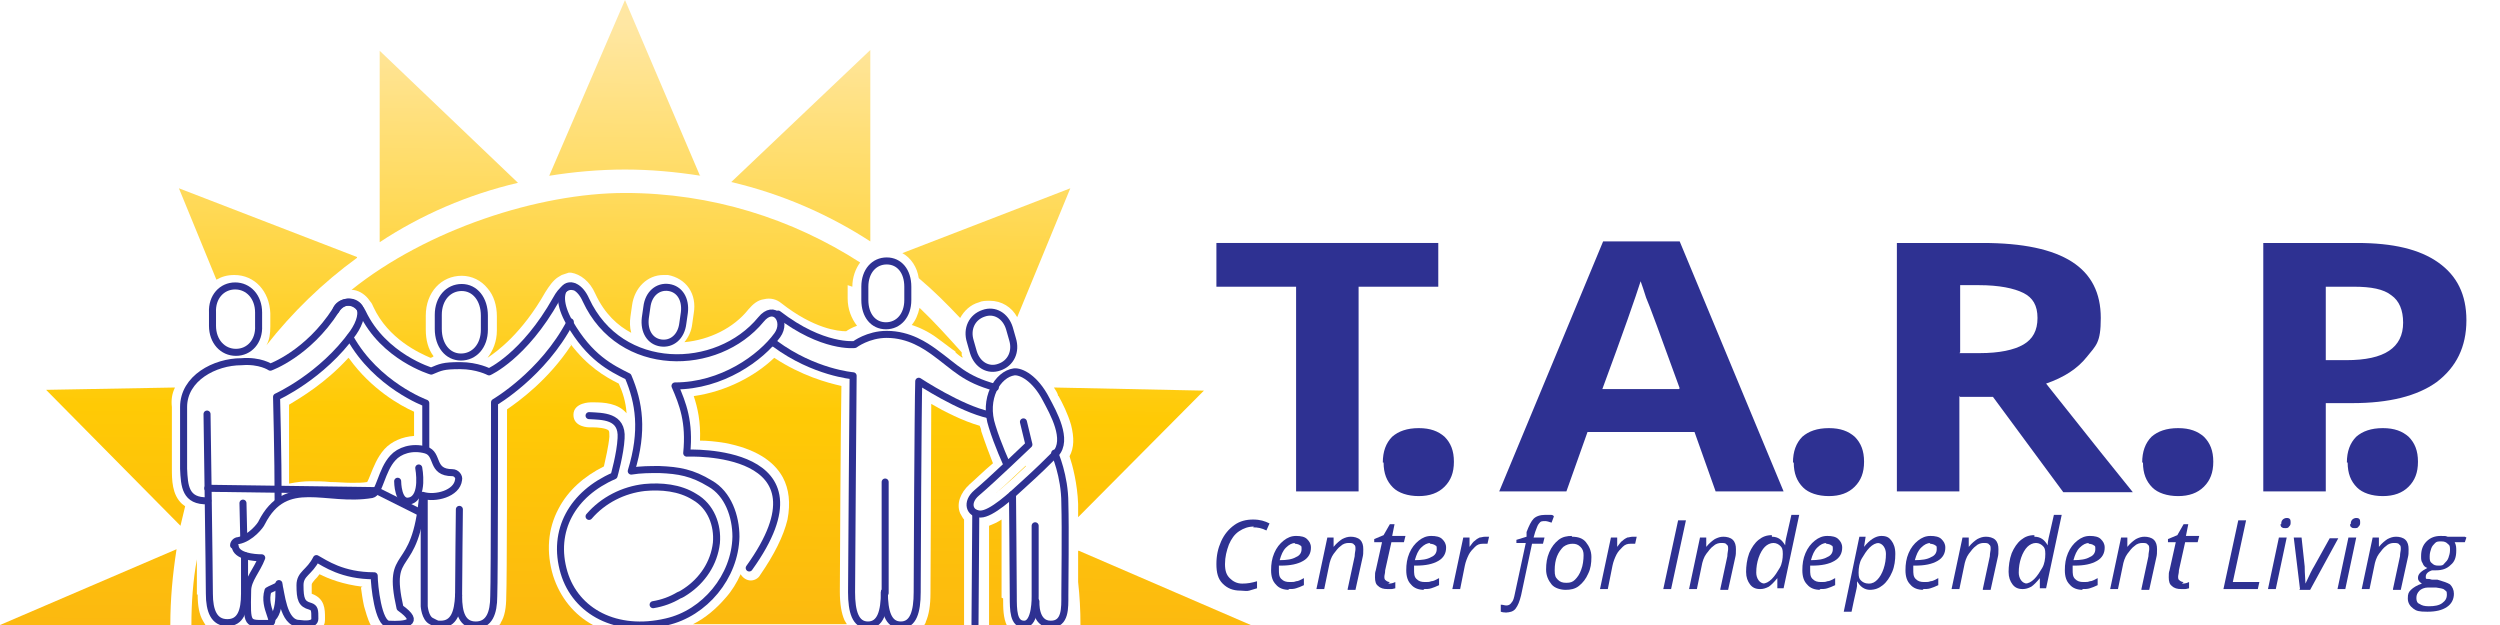 <?xml version="1.0" encoding="UTF-8"?>
<svg id="Layer_1" data-name="Layer 1" xmlns="http://www.w3.org/2000/svg" xmlns:xlink="http://www.w3.org/1999/xlink" version="1.1" viewBox="0 0 320 80">
  <defs>
    <style>
      .cls-1 {
        fill: url(#Gold-3);
      }

      .cls-1, .cls-2, .cls-3, .cls-4, .cls-5, .cls-6, .cls-7, .cls-8, .cls-9, .cls-10, .cls-11, .cls-12, .cls-13, .cls-14, .cls-15, .cls-16, .cls-17, .cls-18, .cls-19 {
        stroke-width: 0px;
      }

      .cls-2 {
        fill: url(#Gold-8);
      }

      .cls-3 {
        fill: url(#Gold-2);
      }

      .cls-4 {
        fill: url(#Gold-4);
      }

      .cls-5 {
        fill: url(#Gold-9);
      }

      .cls-6 {
        fill: url(#Gold-5);
      }

      .cls-7 {
        fill: url(#Gold-6);
      }

      .cls-8 {
        fill: url(#Gold-7);
      }

      .cls-9 {
        fill: url(#Gold);
      }

      .cls-10 {
        fill: #2e3192;
      }

      .cls-11 {
        fill: url(#Gold-15);
      }

      .cls-12 {
        fill: url(#Gold-13);
      }

      .cls-13 {
        fill: url(#Gold-16);
      }

      .cls-14 {
        fill: url(#Gold-10);
      }

      .cls-15 {
        fill: url(#Gold-11);
      }

      .cls-16 {
        fill: url(#Gold-14);
      }

      .cls-17 {
        fill: url(#Gold-12);
      }

      .cls-18 {
        fill: url(#Gold-17);
      }

      .cls-19 {
        fill: url(#Gold-18);
      }

      .cls-20 {
        fill: none;
        stroke: #2e3192;
        stroke-linecap: round;
        stroke-linejoin: round;
        stroke-width: .9px;
      }
    </style>
    <linearGradient id="Gold" x1="26.4" y1="2.4" x2="25.1" y2="101.6" gradientUnits="userSpaceOnUse">
      <stop offset="0" stop-color="#ffe7a3"/>
      <stop offset=".5" stop-color="#ffca05"/>
      <stop offset="1" stop-color="#faac18"/>
    </linearGradient>
    <linearGradient id="Gold-2" data-name="Gold" x1="44.7" y1="2.6" x2="43.5" y2="101.8" xlink:href="#Gold"/>
    <linearGradient id="Gold-3" data-name="Gold" x1="34.7" y1="2.5" x2="33.4" y2="101.7" xlink:href="#Gold"/>
    <linearGradient id="Gold-4" data-name="Gold" x1="45.6" y1="2.6" x2="44.3" y2="101.8" xlink:href="#Gold"/>
    <linearGradient id="Gold-5" data-name="Gold" x1="72.8" y1="2.9" x2="71.6" y2="102.1" xlink:href="#Gold"/>
    <linearGradient id="Gold-6" data-name="Gold" x1="80.2" y1="3" x2="79" y2="102.2" xlink:href="#Gold"/>
    <linearGradient id="Gold-7" data-name="Gold" x1="15.5" y1="2.2" x2="14.3" y2="101.4" xlink:href="#Gold"/>
    <linearGradient id="Gold-8" data-name="Gold" x1="12.2" y1="2.2" x2="10.9" y2="101.4" xlink:href="#Gold"/>
    <linearGradient id="Gold-9" data-name="Gold" x1="57.6" y1="2.8" x2="56.4" y2="102" xlink:href="#Gold"/>
    <linearGradient id="Gold-10" data-name="Gold" x1="130.2" y1="3.7" x2="129" y2="102.9" xlink:href="#Gold"/>
    <linearGradient id="Gold-11" data-name="Gold" x1="145" y1="3.9" x2="143.8" y2="103.1" xlink:href="#Gold"/>
    <linearGradient id="Gold-12" data-name="Gold" x1="124.3" y1="3.6" x2="123.1" y2="102.8" xlink:href="#Gold"/>
    <linearGradient id="Gold-13" data-name="Gold" x1="149.9" y1="3.9" x2="148.6" y2="103.1" xlink:href="#Gold"/>
    <linearGradient id="Gold-14" data-name="Gold" x1="99.3" y1="3.3" x2="98.1" y2="102.5" xlink:href="#Gold"/>
    <linearGradient id="Gold-15" data-name="Gold" x1="102.8" y1="3.3" x2="101.5" y2="102.5" xlink:href="#Gold"/>
    <linearGradient id="Gold-16" data-name="Gold" x1="78.1" y1="3" x2="76.8" y2="102.2" xlink:href="#Gold"/>
    <linearGradient id="Gold-17" data-name="Gold" x1="126.6" y1="3.6" x2="125.3" y2="102.8" xlink:href="#Gold"/>
    <linearGradient id="Gold-18" data-name="Gold" x1="120.5" y1="3.6" x2="119.2" y2="102.8" xlink:href="#Gold"/>
  </defs>
  <path class="cls-20" d="M113.2,75.8c0,2.5.5,4.2,2.1,4.2,1.6,0,2.1-1.7,2.1-4.2,0-2.5.1-23.9.2-27,0,0,5.3,3.5,9,4.3"/>
  <path class="cls-20" d="M127.4,49.6c-4-1.1-5-2.5-7.9-4.6-1-.7-3.1-2.2-6-2.2-2.4,0-4.1,1.3-4.1,1.3,0,0-4.1.5-9.8-3.9"/>
  <path class="cls-20" d="M113.2,75.8c0,2.5-.5,4.2-2.1,4.2-1.6,0-2.1-1.7-2.1-4.2,0-2.5.2-27.7.2-27.7,0,0-5-.4-10-4.1-.2-.1-.1,0-.3-.2"/>
  <path class="cls-20" d="M113.3,61.7s0,11.7,0,14.2"/>
  <path class="cls-20" d="M116.2,38.4v-1.7c0-2-1.1-3.3-2.7-3.3-1.6,0-2.8,1.3-2.8,3.3v1.7c0,2,1.1,3.3,2.7,3.3,1.6,0,2.8-1.3,2.8-3.3Z"/>
  <path class="cls-20" d="M54.3,63.9c0,2.6,0,11.6,0,12.2,0,.5,0,1,0,1.5,0,0,.1,1.5.9,1.9s.7.4,1.2.4c1.7,0,2.2-1.5,2.3-3.7"/>
  <path class="cls-20" d="M54.5,57.5c0-3.1,0-5.9,0-5.9,0,0-6.3-2.3-9.7-8.4"/>
  <path class="cls-20" d="M43,39.7c.4-1.2,2.5-1.6,3.4.3,2.7,5.7,8.8,7.5,8.8,7.5,1.2-.5,1.5-.7,3.7-.7,2.2,0,3.7.8,3.7.8,0,0,4.5-2,8.6-9.3.7-1.3,1.5-1.8,2.2-1.6"/>
  <path class="cls-20" d="M73,41.2c-3.5,6.7-9.7,10.3-9.7,10.3,0,0,0,22.5-.1,24.8,0,2.2-.6,3.7-2.3,3.7-1.7,0-2.2-1.5-2.2-3.7"/>
  <path class="cls-20" d="M58.8,65.2s-.1,8.8-.1,11"/>
  <path class="cls-20" d="M59,45.7c1.7,0,3-1.4,3-3.5v-1.8c0-2.1-1.2-3.6-2.9-3.6-1.7,0-3,1.4-3,3.5v1.8c0,2.1,1.2,3.6,2.9,3.6Z"/>
  <path class="cls-20" d="M123.5,59.5"/>
  <g>
    <path class="cls-20" d="M129.6,43.4l-.4-1.4c-.5-1.6-1.9-2.4-3.3-1.9-1.5.5-2.2,2-1.7,3.6l.4,1.4c.5,1.6,1.9,2.4,3.3,1.9,1.5-.5,2.2-2,1.7-3.6Z"/>
    <path class="cls-20" d="M131,54l.7,2.9s-4.8,4.6-6.7,6.2c-1.4,1.2-.9,2.7.5,2.7,1.4,0,4-2.4,5.4-3.7,2.1-1.9,3.1-2.9,4.2-4,1.7-1.8-.3-5.3-1.2-7-1.4-2.7-3.2-3.6-4.1-3.5-2.1.3-4,3.4-2.8,7,.7,2.3,1.9,4.9,1.9,4.9"/>
    <path class="cls-20" d="M129.6,63.3s.1,11.2.1,13c0,1.8,0,3.6,1.4,3.6,1.5,0,1.4-3.6,1.4-3.6,0-1.4,0-9,0-9"/>
    <path class="cls-20" d="M132.6,77s-.2,2.9,1.9,2.9c1.9,0,1.8-2.1,1.8-3.7,0-1.6.1-8.3,0-11.8,0-3.5-1.3-6.4-1.3-6.4"/>
    <line class="cls-20" x1="124.9" y1="65.7" x2="124.8" y2="79.9"/>
  </g>
  <line class="cls-20" x1="31.2" y1="68.8" x2="31.1" y2="64.4"/>
  <path class="cls-20" d="M26.5,53s.3,20.8.3,23,.6,3.7,2.3,3.7c1.7,0,2.2-1.5,2.2-3.7,0-.8,0-2.8,0-4.9"/>
  <path class="cls-20" d="M33.1,41.7v-1.7c0-2-1.3-3.4-3-3.4-1.7,0-3,1.4-2.9,3.4v1.7c0,2,1.3,3.4,3,3.4,1.7,0,3-1.4,2.9-3.4Z"/>
  <path class="cls-20" d="M34.9,79.1c.6-.6.8-1.8.8-3.2,0-.2,0-.6,0-1.2"/>
  <path class="cls-20" d="M35.6,64.1c0-5.7-.2-13.3-.2-13.3,0,0,5.8-2.6,9.8-8.2.9-1.3,1.3-2.7.7-3.4-.6-.7-2-.9-2.9.5-3.6,5.6-8.4,7.3-8.4,7.3,0,0-1.3-.9-3.7-.7h0c-3.4,0-7.4,2.1-7.4,5.8v7.9c.1,2.2.2,4.2,3.1,4.1"/>
  <path class="cls-20" d="M29.9,69.8c0-.3.3-.6.6-.6,1.6-.3,2.9-2,3-2.3,3.1-6.1,8.2-2.6,14.1-3.6,1-.2,1.2-3.1,2.7-4.7.8-.9,2.4-1.5,4.2-1,1.7.5.6,2.9,3.4,2.9.5,0,.9.5.8.9-.2,1.8-3,2.5-4.6,2-.9,10.6-4.7,6.4-2.9,14.4,2.8,2,.6,2.2-1.4,2.1-1.4,0-1.9-5-1.9-6.2-4.1,0-6.3-1.6-7.4-2.2-.9,1.8-2.1,1.9-2.1,3.4,0,1.8.2,2.4,1.3,2.7.6.2.6.5.6,1.6,0,.8-1.3.7-2,.6-2.1,0-2.3-4.1-2.6-4.9-.5.3-1.1.5-1.4.7-.7,2.3,1.4,4.2,0,4.2-2.7,0-2.7.3-2.6-4.2,0-1.4,1.2-2.6,1.8-4.2-1,0-3.3-.2-3.4-1.5Z"/>
  <polyline class="cls-20" points="53.8 65.6 48.2 62.8 26.6 62.5"/>
  <path class="cls-20" d="M50.9,61.6s0,3,1.6,2.5c1.8-.5,1.1-4.2,1.1-4.2"/>
  <path class="cls-20" d="M75.4,66.1c1.8-2.1,4.4-3.4,7.1-3.7,2.1-.2,4.5,0,6.4,1.2,2.1,1.2,3,3.6,2.8,5.9-.3,2.6-1.8,4.8-3.9,6.2-.3.2-.6.4-.9.5-1,.6-2.1,1-3.3,1.2"/>
  <path class="cls-20" d="M75.4,53.2c1.7.1,4.3,0,4.1,2.9-.1,2-.9,4.8-.9,4.8-5.3,2.3-8,7-6.4,12.4,1.5,5,6.7,7.8,13.1,6.3,4.9-1.1,8.8-5.8,8.9-10.9,0-2.6-1-5.5-3.3-6.8-2.3-1.4-4-1.7-6.5-1.8-1.2,0-2.4,0-3.6.2,1.6-5.2,1-8.8-.4-12.1-2.2-1.1-4.9-2.4-7.5-6.9-2.7-4.7.6-6.3,2.1-2.9,4.4,9.5,16.8,9.3,22.4,2.5,1.7-2.1,3.4.2,2.1,2-2.1,2.9-7.1,6.5-13.1,6.5,1,2.3,1.9,4.6,1.5,8.6,0,0,19.2-.9,8,14.7"/>
  <path class="cls-20" d="M84.6,43.9c1.4.2,2.6-.8,2.8-2.5l.2-1.4c.2-1.7-.6-3-2-3.2-1.4-.2-2.6.8-2.8,2.5l-.2,1.4c-.2,1.7.6,3,2,3.2Z"/>
  <g>
    <path class="cls-9" d="M25.2,76.1v-4.5c-.5,2.7-.7,5.6-.7,8.4h1.8c-.1-.2-.2-.3-.3-.5-.5-.8-.7-2-.7-3.4Z"/>
    <path class="cls-3" d="M46.4,75.1c-2.5-.3-4.3-1-5.5-1.6-.2.3-.4.5-.6.7-.4.5-.4.5-.4.7,0,.6,0,.9,0,1.1,0,0,0,0,0,0h0s0,0,0,0c1.7.6,1.7,2,1.7,3.1,0,.4,0,.7-.2,1h6.1c-.5-.9-.7-1.9-.9-2.5-.2-.9-.3-1.7-.4-2.4Z"/>
    <path class="cls-1" d="M45.7,32.9l-22.8-8.8,4.8,11.7c.7-.4,1.4-.6,2.3-.6h0c2.6,0,4.5,2.1,4.6,4.9v1.7c0,.9-.1,1.7-.5,2.4,3.3-4.2,7.2-8,11.6-11.2Z"/>
    <path class="cls-4" d="M44.6,45.8c-2.9,3.2-6.1,5.1-7.6,6v10.1c1-.2,1.9-.3,2.7-.3s1.7,0,2.6.1c.9,0,1.8.1,2.7.1s1.4,0,2-.1c.1-.2.3-.6.4-.9.4-1,.9-2.3,1.8-3.3.9-1,2.3-1.6,3.8-1.7,0-1.3,0-2.4,0-3.1-1.8-.8-5.5-2.9-8.3-6.8Z"/>
    <path class="cls-6" d="M73.1,44.2c-2.9,4.4-6.6,7.1-8.2,8.2,0,4.2,0,22-.1,23.9,0,1.5-.2,2.6-.7,3.4,0,.1-.1.2-.2.3h12c-2.4-1.3-4.2-3.5-5.1-6.3-.9-3-.7-6,.7-8.6,1.2-2.3,3.2-4.1,5.8-5.4.2-.9.6-2.6.7-3.8,0-.4,0-.7-.1-.8-.3-.3-1.4-.4-2-.4-.2,0-.3,0-.5,0,0,0-2,0-2-1.6s2.2-1.6,2.2-1.6c.1,0,.3,0,.4,0,1.3,0,3.1.1,4.2,1.4,0,0,0,0,0,0-.1-1.5-.5-2.7-1-3.8-1.8-.9-4-2.2-6.2-5.1Z"/>
    <path class="cls-7" d="M89.6,22.5L80,0l-9.7,22.5c3.1-.5,6.4-.8,9.7-.8s6.5.3,9.7.8Z"/>
    <path class="cls-8" d="M22,60v-7.9c-.1-.9,0-1.7.4-2.5l-16.5.3,17.2,17.4c.2-.8.4-1.7.6-2.5-.1-.1-.3-.2-.4-.3-1.3-1.2-1.3-3.1-1.3-4.6Z"/>
    <path class="cls-2" d="M21.8,80c0-3.3.3-6.5.8-9.7L0,80h21.8Z"/>
    <path class="cls-5" d="M48.6,6.5v24.5c5.3-3.5,11.3-6.1,17.7-7.6L48.6,6.5Z"/>
    <path class="cls-14" d="M127.6,63c.8-.6,1.6-1.4,2.2-1.9h0c.6-.6,1.1-1,1.5-1.4,0,0,0,0,0-.1-1.1,1-2.5,2.4-3.8,3.5Z"/>
    <path class="cls-15" d="M138,64.5c0,.5,0,1.1,0,1.7l16.1-16.2-19.2-.4c.2.3.4.6.5.9,0,0,0,.2.1.2.5.9,1.2,2.3,1.6,3.7.4,1.6.4,2.9-.2,4,.4,1.2,1,3.5,1.1,6.1Z"/>
    <path class="cls-17" d="M128.2,76.5v-.2c0-1.2,0-6.4,0-9.8-.6.4-1.1.6-1.6.8v12.7s-3.2,0-3.2,0v-13.5c-.2-.2-.3-.5-.5-.8-.5-1.2,0-2.6,1.2-3.7.7-.6,1.8-1.7,3-2.7-.4-1-1-2.6-1.5-4.1,0-.2-.1-.5-.2-.7-2.1-.6-4.5-1.8-6.2-2.8,0,6.8-.1,22.2-.1,24.2,0,1.6-.2,2.8-.6,3.7,0,.2-.2.3-.2.5h10.6c-.5-1-.5-2.3-.5-3.5Z"/>
    <path class="cls-12" d="M138,70.5c0,1.2,0,2.3,0,3.3,0,.2,0,.5,0,.7.2,1.8.3,3.6.3,5.5s0,0,0,0h21.8s-22-9.5-22-9.5Z"/>
    <path class="cls-16" d="M107.5,75.8c0-2.1.1-21.1.2-26.4-1.8-.4-5.1-1.3-8.6-3.6-2.4,2.3-6.1,4.3-10.3,4.9.5,1.5.9,3.3.8,5.7.9,0,2,.1,3.2.3,3.7.7,6.2,2.2,7.4,4.4.8,1.5,1,3.3.6,5.4-.5,2.1-1.7,4.5-3.5,7.1h0c-.2.4-.7.7-1.2.7s-1-.3-1.3-.8c-.5,1.1-1.1,2.1-1.9,3-1.2,1.4-2.6,2.6-4.2,3.4h19.7c-.1-.2-.2-.3-.3-.5-.4-.9-.6-2.1-.6-3.7Z"/>
    <path class="cls-11" d="M93.6,23.3c6.4,1.5,12.4,4.1,17.8,7.6V6.4s-17.8,16.9-17.8,16.9Z"/>
    <path class="cls-13" d="M109.1,36.7c0-1.2.4-2.3,1-3.1-8.7-5.6-19-8.9-30.1-8.9s-25.4,4.7-35,12.4c.8,0,1.6.5,2.1,1.1.1.1.2.3.3.4.2.2.3.5.4.7,1.9,4.1,5.9,5.9,7.3,6.5.1,0,.3-.1.4-.2-.7-.9-1-2.1-1-3.4v-1.8c0-3,2-5.1,4.6-5.1h0c1.3,0,2.5.6,3.3,1.6.8.9,1.2,2.2,1.2,3.6v1.8c0,1.4-.5,2.6-1.2,3.5,0,0,0,0,0,0,1.2-.8,4.4-3.1,7.4-8.4.5-.8,1-1.5,1.6-1.9.2-.1.3-.2.5-.3.3-.1.6-.2.9-.3,0,0,0,0,0,0,0,0,0,0,0,0,0,0,0,0,.1,0,0,0,0,0,0,0,0,0,.1,0,.2,0,0,0,0,0,0,0,0,0,0,0,0,0,0,0,0,0,0,0,0,0,0,0,0,0,0,0,0,0,0,0,1.2.2,2.4,1.1,3.1,2.7,1.2,2.6,2.9,4.1,4.6,5-.2-.7-.2-1.4-.1-2.1l.2-1.4c.3-2.3,2-3.9,4-3.9s.4,0,.6,0c1.1.2,2.1.8,2.7,1.7.6.9.8,2,.6,3.2l-.2,1.4c-.1.9-.5,1.7-1,2.3,3.2-.3,6.3-1.8,8.2-4.2.6-.7,1.2-1.2,2-1.3.8-.2,1.6,0,2.2.5,0,0,0,0,0,0h0c4.2,3.3,7.3,3.6,8.3,3.6.3-.2.8-.5,1.4-.7-.7-.9-1.2-2.1-1.2-3.5v-1.7Z"/>
    <path class="cls-18" d="M122.9,40.7c.5-.9,1.3-1.7,2.4-2,.4-.2.9-.2,1.4-.2,1.5,0,2.8.8,3.5,2.1l6.8-16.5-21.5,8.3c1.1.6,1.9,1.8,2.1,3.2,1.9,1.6,3.6,3.3,5.3,5.1Z"/>
    <path class="cls-19" d="M122.3,45.1c.3.3.6.5.9.7,0-.1,0-.2-.1-.3v-.4c-1.8-2-3.5-3.9-5.4-5.7-.2.9-.5,1.6-1,2.2,1.6.5,2.8,1.3,3.7,2,.7.5,1.3,1,1.9,1.4Z"/>
  </g>
  <path class="cls-10" d="M173.9,62.9h-8v-26.2h-10.2v-5.6h28.4v5.6h-10.2v26.2Z"/>
  <path class="cls-10" d="M177,59.2c0-1.4.4-2.5,1.2-3.3.8-.7,1.9-1.1,3.4-1.1s2.5.4,3.3,1.1c.8.8,1.2,1.8,1.2,3.2s-.4,2.4-1.2,3.2c-.8.8-1.9,1.2-3.3,1.2s-2.6-.4-3.3-1.1c-.8-.8-1.2-1.8-1.2-3.2Z"/>
  <path class="cls-10" d="M219.6,62.9l-2.7-7.6h-13.7l-2.7,7.6h-8.6l13.3-32h9.8l13.3,32h-8.6ZM215,49.7c-2.5-6.9-3.9-10.7-4.3-11.6-.3-.9-.5-1.6-.7-2.1-.6,1.9-2.2,6.5-4.9,13.8h9.8Z"/>
  <path class="cls-10" d="M229.5,59.2c0-1.4.4-2.5,1.2-3.3.8-.7,1.9-1.1,3.4-1.1s2.5.4,3.3,1.1c.8.8,1.2,1.8,1.2,3.2s-.4,2.4-1.2,3.2c-.8.8-1.9,1.2-3.3,1.2s-2.6-.4-3.3-1.1c-.8-.8-1.2-1.8-1.2-3.2Z"/>
  <path class="cls-10" d="M250.8,50.7v12.2h-8v-31.8h11c5.1,0,8.9.8,11.4,2.4,2.5,1.6,3.7,4,3.7,7.2s-.6,3.5-1.8,5c-1.2,1.5-2.9,2.6-5.2,3.4,5.7,7.2,9.4,11.8,11.1,13.9h-8.9l-9-12.2h-4.2ZM250.8,45.2h2.6c2.5,0,4.4-.4,5.6-1.1,1.2-.7,1.8-1.8,1.8-3.4s-.6-2.6-1.8-3.2c-1.2-.6-3.1-1-5.7-1h-2.4v8.6Z"/>
  <path class="cls-10" d="M274.2,59.2c0-1.4.4-2.5,1.2-3.3.8-.7,1.9-1.1,3.4-1.1s2.5.4,3.3,1.1c.8.8,1.2,1.8,1.2,3.2s-.4,2.4-1.2,3.2c-.8.8-1.9,1.2-3.3,1.2s-2.6-.4-3.3-1.1c-.8-.8-1.2-1.8-1.2-3.2Z"/>
  <path class="cls-10" d="M315.7,41c0,3.4-1.3,6-3.8,7.9-2.5,1.8-6.1,2.7-10.8,2.7h-3.4v11.3h-8v-31.8h12c4.6,0,8,.8,10.4,2.5,2.4,1.7,3.6,4.1,3.6,7.4ZM297.7,46.1h2.6c2.5,0,4.3-.4,5.5-1.2,1.2-.8,1.8-2,1.8-3.6s-.5-2.8-1.5-3.5c-1-.8-2.6-1.1-4.8-1.1h-3.6v9.4Z"/>
  <path class="cls-10" d="M300.4,59.2c0-1.4.4-2.5,1.2-3.3.8-.7,1.9-1.1,3.4-1.1s2.5.4,3.3,1.1c.8.8,1.2,1.8,1.2,3.2s-.4,2.4-1.2,3.2c-.8.8-1.9,1.2-3.3,1.2s-2.6-.4-3.3-1.1c-.8-.8-1.2-1.8-1.2-3.2Z"/>
  <g>
    <path class="cls-10" d="M160.5,67.4c-.7,0-1.3.2-1.9.6-.6.4-1,1-1.3,1.7-.3.8-.5,1.6-.5,2.5s.2,1.4.6,1.8c.4.4.9.7,1.6.7s1.2-.1,1.9-.3v.9c-.3.1-.7.2-1,.3s-.7,0-1.1,0c-1,0-1.7-.3-2.3-.9-.6-.6-.8-1.4-.8-2.5s.2-2,.6-2.9c.4-.9,1-1.6,1.7-2.1.7-.5,1.5-.7,2.4-.7s1.5.2,2.1.5l-.4.9c-.6-.3-1.1-.4-1.7-.4Z"/>
    <path class="cls-10" d="M165,75.5c-.7,0-1.3-.2-1.7-.7-.4-.4-.6-1-.6-1.8s.1-1.5.4-2.2c.3-.7.7-1.2,1.2-1.6s1-.6,1.6-.6,1.1.1,1.4.4c.3.3.5.6.5,1.1,0,.7-.3,1.3-1,1.7-.7.4-1.6.6-2.9.6h-.2v.5c0,.5,0,.9.3,1.2s.6.4,1.1.4.5,0,.8-.1c.3,0,.6-.2,1-.4v.9c-.4.2-.7.3-1,.4s-.6.1-1,.1ZM165.8,69.5c-.4,0-.8.2-1.2.6-.4.4-.6.9-.8,1.6h0c.9,0,1.6-.1,2.1-.4.5-.2.7-.6.7-1s0-.4-.2-.5c-.1-.1-.4-.2-.7-.2Z"/>
    <path class="cls-10" d="M172.5,75.4l.9-4.2c0-.4.1-.7.1-.9,0-.3,0-.5-.2-.6-.1-.2-.4-.2-.7-.2s-.7.1-1,.4c-.3.2-.6.6-.9,1s-.5,1-.6,1.6l-.6,2.9h-1l1.4-6.6h.8v1.2c-.1,0,0,0,0,0,.4-.5.8-.8,1.1-1,.4-.2.7-.3,1.1-.3s.9.1,1.2.4c.3.3.4.7.4,1.2s0,.7-.1,1.1l-.9,4.1h-1Z"/>
    <path class="cls-10" d="M177.7,74.7c.2,0,.5,0,.9-.2v.8c-.1,0-.3.1-.5.1-.2,0-.4,0-.5,0-.5,0-.9-.1-1.2-.4-.3-.2-.4-.6-.4-1.1s0-.6.1-.9l.8-3.6h-1v-.4c0,0,1.2-.5,1.2-.5l.8-1.4h.6l-.3,1.5h1.7l-.2.8h-1.6l-.8,3.6c0,.4-.1.6-.1.8s0,.4.2.5c.1.1.3.2.5.2Z"/>
    <path class="cls-10" d="M182.3,75.5c-.7,0-1.3-.2-1.7-.7-.4-.4-.6-1-.6-1.8s.1-1.5.4-2.2c.3-.7.7-1.2,1.2-1.6s1-.6,1.6-.6,1.1.1,1.4.4c.3.3.5.6.5,1.1,0,.7-.3,1.3-1,1.7-.7.4-1.6.6-2.9.6h-.2v.5c0,.5,0,.9.3,1.2s.6.4,1.1.4.5,0,.8-.1c.3,0,.6-.2,1-.4v.9c-.4.2-.7.3-1,.4s-.6.1-1,.1ZM183.1,69.5c-.4,0-.8.2-1.2.6-.4.4-.6.9-.8,1.6h0c.9,0,1.6-.1,2.1-.4.5-.2.7-.6.7-1s0-.4-.2-.5c-.1-.1-.4-.2-.7-.2Z"/>
    <path class="cls-10" d="M189.9,68.7c.3,0,.5,0,.7,0l-.2.9c-.2,0-.4,0-.6,0-.4,0-.7.1-1,.4s-.6.6-.8,1c-.2.4-.4.9-.5,1.4l-.6,3h-1l1.4-6.6h.8v1.2c-.1,0,0,0,0,0,.3-.4.5-.7.7-.8.2-.2.4-.3.6-.4.2,0,.4-.1.7-.1Z"/>
    <path class="cls-10" d="M192.9,78.4c-.3,0-.5,0-.8-.1v-.9c.3,0,.5.1.7.1.3,0,.5-.1.7-.4.2-.2.3-.6.4-1.1l1.4-6.5h-1.2v-.4c0,0,1.3-.4,1.3-.4v-.6c.3-.8.6-1.4.9-1.7.3-.3.8-.5,1.5-.5s.4,0,.6,0c.2,0,.4,0,.5.2l-.3.8c-.3-.1-.6-.2-.8-.2-.4,0-.6,0-.8.3-.2.2-.3.6-.5,1.1l-.2.7h1.4l-.2.8h-1.4l-1.4,6.6c-.2.8-.4,1.3-.7,1.7s-.8.5-1.3.5Z"/>
    <path class="cls-10" d="M201.2,68.7c.8,0,1.4.2,1.8.7.4.5.7,1.1.7,1.9s-.1,1.5-.4,2.1c-.3.7-.7,1.2-1.2,1.6-.5.4-1.1.5-1.7.5s-1.4-.2-1.8-.7c-.4-.5-.7-1.1-.7-1.9s.1-1.5.4-2.2c.3-.7.7-1.2,1.2-1.6.5-.4,1.1-.5,1.7-.5ZM202.7,71.1c0-.5-.1-.8-.4-1.1-.3-.3-.6-.4-1-.4s-.8.1-1.2.4c-.3.3-.6.7-.8,1.2-.2.5-.3,1.1-.3,1.8s.1.9.4,1.2c.3.3.6.4,1.1.4s.8-.1,1.1-.4c.3-.3.6-.7.8-1.3.2-.5.3-1.2.3-1.9Z"/>
    <path class="cls-10" d="M208.8,68.7c.3,0,.5,0,.7,0l-.2.9c-.2,0-.4,0-.6,0-.4,0-.7.1-1,.4s-.6.6-.8,1c-.2.4-.4.9-.5,1.4l-.6,3h-1l1.4-6.6h.8v1.2c-.1,0,0,0,0,0,.3-.4.5-.7.7-.8.2-.2.4-.3.6-.4.2,0,.4-.1.7-.1Z"/>
    <path class="cls-10" d="M212.9,75.4l1.9-8.8h1l-1.9,8.8h-1Z"/>
    <path class="cls-10" d="M220.2,75.4l.9-4.2c0-.4.1-.7.1-.9,0-.3,0-.5-.2-.6-.1-.2-.4-.2-.7-.2s-.7.1-1,.4c-.3.2-.6.6-.9,1s-.5,1-.6,1.6l-.6,2.9h-1l1.4-6.6h.8v1.2c-.1,0,0,0,0,0,.4-.5.8-.8,1.1-1,.4-.2.7-.3,1.1-.3s.9.1,1.2.4c.3.3.4.7.4,1.2s0,.7-.1,1.1l-.9,4.1h-1Z"/>
    <path class="cls-10" d="M226.8,68.7c.8,0,1.3.4,1.7,1.1h0c0-.6.2-1.2.3-1.7l.5-2.2h1l-2,9.4h-.8v-1.3c.1,0,0,0,0,0-.4.5-.8.9-1.1,1.1-.4.2-.7.3-1.1.3-.6,0-1-.2-1.3-.6-.3-.4-.5-.9-.5-1.6s.1-1.6.4-2.4c.3-.7.7-1.3,1.2-1.7.5-.4,1-.6,1.7-.6ZM225.6,74.7c.4,0,.8-.2,1.2-.6.4-.4.7-.9,1-1.4s.4-1.2.4-1.8-.1-.8-.3-1c-.2-.2-.5-.4-.9-.4s-.8.2-1.1.5c-.3.3-.6.8-.8,1.4-.2.6-.3,1.2-.3,1.9s.4,1.4,1.1,1.4Z"/>
    <path class="cls-10" d="M233,75.5c-.7,0-1.3-.2-1.7-.7-.4-.4-.6-1-.6-1.8s.1-1.5.4-2.2c.3-.7.7-1.2,1.2-1.6s1-.6,1.6-.6,1.1.1,1.4.4c.3.3.5.6.5,1.1,0,.7-.3,1.3-1,1.7-.7.4-1.6.6-2.9.6h-.2v.5c0,.5,0,.9.3,1.2s.6.4,1.1.4.5,0,.8-.1c.3,0,.6-.2,1-.4v.9c-.4.2-.7.3-1,.4s-.6.1-1,.1ZM233.8,69.5c-.4,0-.8.2-1.2.6-.4.4-.6.9-.8,1.6h0c.9,0,1.6-.1,2.1-.4.5-.2.7-.6.7-1s0-.4-.2-.5c-.1-.1-.4-.2-.7-.2Z"/>
    <path class="cls-10" d="M239.4,75.5c-.4,0-.7-.1-1-.3-.3-.2-.5-.5-.7-.8h0v.2c0,.1,0,.2,0,.4s-.3,1.3-.7,3.3h-1l2-9.6h.8l-.2,1.3h0c.7-.9,1.5-1.4,2.2-1.4s1,.2,1.3.6c.3.4.5.9.5,1.7s-.1,1.6-.4,2.3-.7,1.3-1.2,1.7c-.5.4-1,.6-1.7.6ZM240.5,69.5c-.4,0-.8.2-1.2.6-.4.4-.7.9-1,1.4s-.4,1.2-.4,1.8.1.8.3,1,.5.4,1,.4.8-.2,1.1-.5.6-.8.8-1.4c.2-.6.3-1.2.3-1.9s-.4-1.4-1.1-1.4Z"/>
    <path class="cls-10" d="M246.2,75.5c-.7,0-1.3-.2-1.7-.7-.4-.4-.6-1-.6-1.8s.1-1.5.4-2.2c.3-.7.7-1.2,1.2-1.6s1-.6,1.6-.6,1.1.1,1.4.4c.3.3.5.6.5,1.1,0,.7-.3,1.3-1,1.7-.7.4-1.6.6-2.9.6h-.2v.5c0,.5,0,.9.3,1.2s.6.4,1.1.4.5,0,.8-.1c.3,0,.6-.2,1-.4v.9c-.4.2-.7.3-1,.4s-.6.1-1,.1ZM247.1,69.5c-.4,0-.8.2-1.2.6-.4.4-.6.9-.8,1.6h0c.9,0,1.6-.1,2.1-.4.5-.2.7-.6.7-1s0-.4-.2-.5c-.1-.1-.4-.2-.7-.2Z"/>
    <path class="cls-10" d="M253.8,75.4l.9-4.2c0-.4.1-.7.1-.9,0-.3,0-.5-.2-.6-.1-.2-.4-.2-.7-.2s-.7.1-1,.4c-.3.2-.6.6-.9,1s-.5,1-.6,1.6l-.6,2.9h-1l1.4-6.6h.8v1.2c-.1,0,0,0,0,0,.4-.5.8-.8,1.1-1,.4-.2.7-.3,1.1-.3s.9.1,1.2.4c.3.3.4.7.4,1.2s0,.7-.1,1.1l-.9,4.1h-1Z"/>
    <path class="cls-10" d="M260.4,68.7c.8,0,1.3.4,1.7,1.1h0c0-.6.2-1.2.3-1.7l.5-2.2h1l-2,9.4h-.8v-1.3c.1,0,0,0,0,0-.4.5-.8.9-1.1,1.1-.4.2-.7.3-1.1.3-.6,0-1-.2-1.3-.6-.3-.4-.5-.9-.5-1.6s.1-1.6.4-2.4c.3-.7.7-1.3,1.2-1.7.5-.4,1-.6,1.7-.6ZM259.2,74.7c.4,0,.8-.2,1.2-.6.4-.4.7-.9,1-1.4s.4-1.2.4-1.8-.1-.8-.3-1c-.2-.2-.5-.4-.9-.4s-.8.2-1.1.5c-.3.3-.6.8-.8,1.4-.2.6-.3,1.2-.3,1.9s.4,1.4,1.1,1.4Z"/>
    <path class="cls-10" d="M266.6,75.5c-.7,0-1.3-.2-1.7-.7-.4-.4-.6-1-.6-1.8s.1-1.5.4-2.2c.3-.7.7-1.2,1.2-1.6s1-.6,1.6-.6,1.1.1,1.4.4c.3.3.5.6.5,1.1,0,.7-.3,1.3-1,1.7-.7.4-1.6.6-2.9.6h-.2v.5c0,.5,0,.9.3,1.2s.6.4,1.1.4.5,0,.8-.1c.3,0,.6-.2,1-.4v.9c-.4.2-.7.3-1,.4s-.6.1-1,.1ZM267.4,69.5c-.4,0-.8.2-1.2.6-.4.4-.6.9-.8,1.6h0c.9,0,1.6-.1,2.1-.4.5-.2.7-.6.7-1s0-.4-.2-.5c-.1-.1-.4-.2-.7-.2Z"/>
    <path class="cls-10" d="M274.1,75.4l.9-4.2c0-.4.1-.7.1-.9,0-.3,0-.5-.2-.6-.1-.2-.4-.2-.7-.2s-.7.1-1,.4c-.3.2-.6.6-.9,1s-.5,1-.6,1.6l-.6,2.9h-1l1.4-6.6h.8v1.2c-.1,0,0,0,0,0,.4-.5.8-.8,1.1-1,.4-.2.7-.3,1.1-.3s.9.1,1.2.4c.3.3.4.7.4,1.2s0,.7-.1,1.1l-.9,4.1h-1Z"/>
    <path class="cls-10" d="M279.3,74.7c.2,0,.5,0,.9-.2v.8c-.1,0-.3.1-.5.1-.2,0-.4,0-.5,0-.5,0-.9-.1-1.2-.4-.3-.2-.4-.6-.4-1.1s0-.6.1-.9l.8-3.6h-1v-.4c0,0,1.2-.5,1.2-.5l.8-1.4h.6l-.3,1.5h1.7l-.2.8h-1.6l-.8,3.6c0,.4-.1.6-.1.8s0,.4.2.5c.1.1.3.2.5.2Z"/>
    <path class="cls-10" d="M284.6,75.4l1.9-8.8h1l-1.7,7.9h3.4l-.2.9h-4.4Z"/>
    <path class="cls-10" d="M291.3,75.4h-1l1.4-6.6h1l-1.4,6.6ZM292,67.1c0-.2,0-.4.2-.6.1-.1.3-.2.5-.2.4,0,.5.2.5.5s0,.4-.2.6c-.1.2-.3.2-.5.2s-.3,0-.4-.1c-.1,0-.2-.2-.2-.4Z"/>
    <path class="cls-10" d="M294.4,75.4l-.8-6.6h1l.4,3.7c0,1,.1,1.8.1,2.2h0c.5-1.1.9-1.9,1.1-2.2l2-3.6h1.1l-3.6,6.6h-1.4Z"/>
    <path class="cls-10" d="M300.2,75.4h-1l1.4-6.6h1l-1.4,6.6ZM300.9,67.1c0-.2,0-.4.2-.6.1-.1.3-.2.5-.2.4,0,.5.2.5.5s0,.4-.2.6c-.1.2-.3.2-.5.2s-.3,0-.4-.1c-.1,0-.2-.2-.2-.4Z"/>
    <path class="cls-10" d="M306.3,75.4l.9-4.2c0-.4.1-.7.1-.9,0-.3,0-.5-.2-.6-.1-.2-.4-.2-.7-.2s-.7.1-1,.4c-.3.2-.6.6-.9,1s-.5,1-.6,1.6l-.6,2.9h-1l1.4-6.6h.8v1.2c-.1,0,0,0,0,0,.4-.5.8-.8,1.1-1,.4-.2.7-.3,1.1-.3s.9.1,1.2.4c.3.3.4.7.4,1.2s0,.7-.1,1.1l-.9,4.1h-1Z"/>
    <path class="cls-10" d="M315.7,68.8l-.2.6h-1.3c.2.4.2.7.2,1.1,0,.8-.2,1.4-.7,1.8-.5.5-1.1.7-1.9.7s-.4,0-.5,0c-.6.2-.8.5-.8.8s0,.3.2.3.3,0,.6.1h.7c.7.2,1.3.4,1.6.6.3.3.5.7.5,1.2,0,.7-.3,1.3-.9,1.7-.6.4-1.4.6-2.5.6s-1.4-.1-1.8-.4-.7-.7-.7-1.3.1-.8.4-1.1.8-.6,1.4-.8c-.3-.2-.5-.4-.5-.7s.1-.5.3-.7.5-.4.9-.6c-.3-.1-.5-.3-.6-.6-.2-.3-.2-.5-.2-.9,0-.8.2-1.4.7-1.9.5-.5,1.1-.7,1.8-.7s.6,0,.9.1h2.2ZM309.3,76.6c0,.3.1.6.4.7.3.2.6.3,1.2.3.7,0,1.3-.1,1.7-.4.4-.3.6-.6.6-1.1s-.1-.4-.3-.6-.6-.2-1.1-.3h-1c-.5,0-.9.2-1.1.4-.3.3-.4.6-.4.9ZM311,71.3c0,.3,0,.6.3.8.2.2.4.3.8.3s.6,0,.8-.3c.2-.2.4-.4.5-.7s.2-.6.2-1,0-.6-.3-.8c-.2-.2-.4-.3-.8-.3s-.6,0-.8.2-.4.4-.5.7c-.1.3-.2.6-.2,1Z"/>
  </g>
</svg>